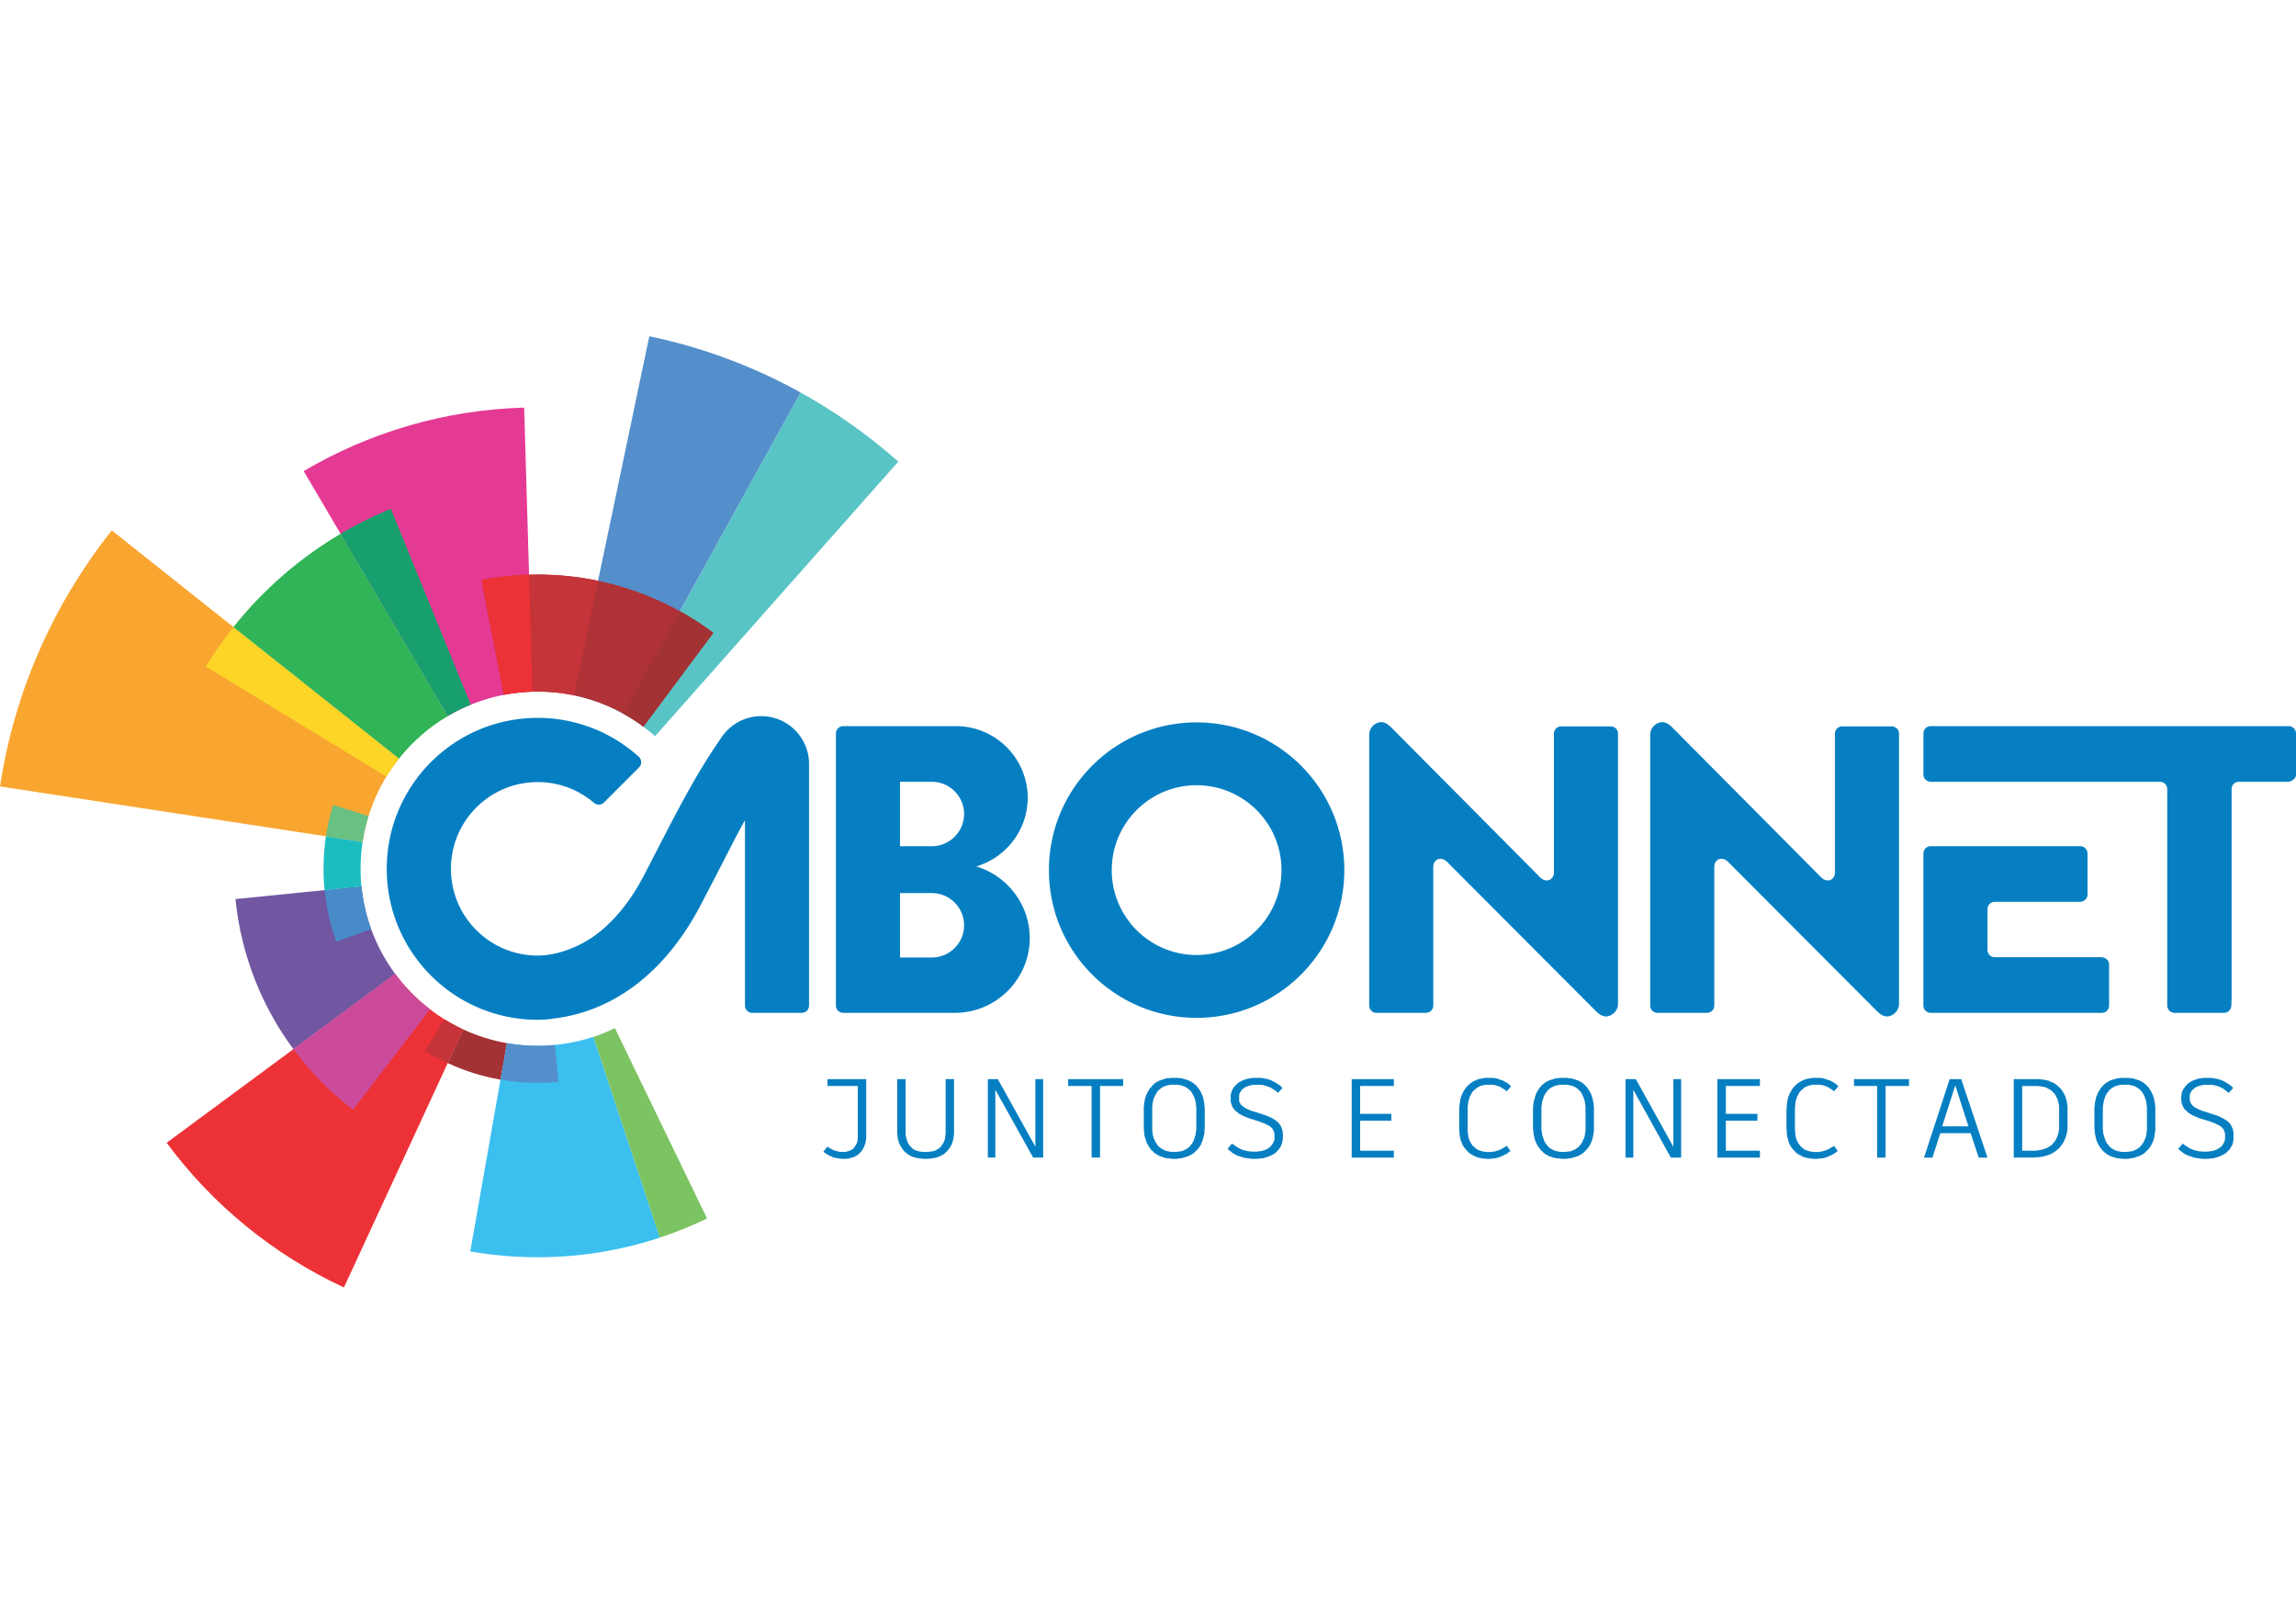 <svg clip-rule="evenodd" fill-rule="evenodd" height="210mm" image-rendering="optimizeQuality" shape-rendering="geometricPrecision" text-rendering="geometricPrecision" viewBox="2493.13 5389.04 24712.69 10236.18" width="297mm" xmlns="http://www.w3.org/2000/svg"><path d="m2493.13 10233.81c156.52-1031.49 582.31-1974.53 1203.32-2755.39l3091.24 2455.12c-202.2 254.25-340.82 561.3-391.8 897.16z" fill="#f9a631"/><path d="m5761.85 6839.96c699.35-412.44 1508.47-658.5 2373.15-683.34l89.42 3057.21c-331.97 9.54-642.58 104-911.06 262.34z" fill="#e43a94"/><path d="m9201.68 9450.29c123.09 68.15 237.85 149.5 342.36 242.18l2617.84-2954.44c-320.98-284.63-673.43-534.47-1051.5-743.78z" fill="#59c4c5"/><path d="m8671.38 9253.23c188.49 39.33 366.73 106.55 530.3 197.06l1908.7-3456.04c-502.33-278-1049.7-484.42-1628.62-605.21z" fill="#548fcb"/><path d="m8280.15 9212.96c426.89 0 820.97 140.37 1138.69 377.43l752.45-1010.03c-527.65-393.72-1182.16-626.84-1891.13-626.84-207.07 0-409.4 20.12-605.39 58.08l240.87 1236.33a1914.96 1914.96 0 0 1 364.51-34.97z" fill="#af3336"/><path d="m9201.72 9450.21a1908.512 1908.512 0 0 1 217.12 140.18l752.45-1010.03a3169.103 3169.103 0 0 0 -360.58-232.82z" fill="#a33234"/><path d="m8280.15 9212.96c134.11 0 264.96 13.86 391.25 40.21l258.55-1232.87c-209.72-43.76-427.07-66.78-649.79-66.78-30.96 0-61.82.45-92.56 1.34l36.82 1258.91c18.52-.54 37.1-.81 55.73-.81z" fill="#c53438"/><path d="m8187.6 7954.86a3181.446 3181.446 0 0 0 -512.83 56.74l25.6 131.47 215.27 1104.86a1913.873 1913.873 0 0 1 308.78-34.16z" fill="#ed3237"/><path d="m4708.38 8943.82c90.43-148.15 189.89-290.16 297.47-425.44l1781.84 1415.16c-49.04 61.66-94.38 126.39-135.59 193.92z" fill="#fcd526"/><path d="m5005.85 8518.38c318.87-400.94 709.86-741.85 1153.27-1003.42l1154.24 1961.21c-202.11 119.23-380.33 274.61-525.67 457.37z" fill="#30b457"/><path d="m6159.12 7514.96c172.79-101.91 353.54-191.73 541.12-268.34l859.76 2107.24a1897.953 1897.953 0 0 0 -246.64 122.31z" fill="#189f6e"/><path d="m9595.68 15088.85c-413.67 137.01-855.87 211.4-1315.52 211.4-247.32 0-489.57-21.63-725.11-62.81l394.59-2241.28c107.35 18.77 217.78 28.63 330.51 28.63 209.5 0 411.06-33.91 599.62-96.36z" fill="#3abfef"/><path d="m10103.51 14882.67c-163.59 79.4-333.18 148.32-507.83 206.18l-715.91-2160.42c79.62-26.37 156.92-57.78 231.49-93.97z" fill="#7cc362"/><path d="m7949.64 12996.16c-164.96-28.84-322.57-78.94-470.02-147.28l-167.52 362.04c178.29 82.64 368.9 143.23 568.36 178.11z" fill="#a33234"/><path d="m8465.85 13015.76c-61.13 5.91-123.05 9.03-185.71 9.03-112.73 0-223.15-9.86-330.5-28.63l-69.18 392.87c129.83 22.69 263.36 34.62 399.68 34.62 75.78 0 150.66-3.78 224.57-10.92z" fill="#548fcb"/><path d="m6194.94 15625.22c-759.64-352.16-1415.34-890.52-1908.24-1556.78l2460.35-1817.21c189.23 255.77 440.95 462.46 732.57 597.65z" fill="#ed3237"/><path d="m5651 13060.77c-340.77-460.59-563.4-1013.83-623.13-1615.04l1355.81-136.26c34.83 350.56 164.67 673.17 363.37 941.76z" fill="#7156a2"/><path d="m6292.63 13713.55c-243.11-186.52-459.3-406.33-641.63-652.78l1096.05-809.54c106.32 143.71 232.37 271.88 374.13 380.65z" fill="#cb4b9a"/><path d="m7479.62 12848.88a1902.77 1902.77 0 0 1 -202.85-109.44l-209.98 339.15a2301.854 2301.854 0 0 0 245.31 132.33z" fill="#c53438"/><path d="m6487.81 11768.32c-52.74-145.53-88.25-299.3-104.13-458.85l-396.87 39.89c19.17 192.95 62.12 378.9 125.91 554.88z" fill="#478cc9"/><path d="m6383.68 11309.47a1929.75 1929.75 0 0 1 -9.45-190.59c0-97.97 7.38-194.21 21.65-288.19l-394.34-60.31c-17.24 113.65-26.18 230.03-26.18 348.5 0 77.79 3.91 154.67 11.45 230.48l190.86-19.18z" fill="#1bbdc1"/><path d="m6395.89 10830.7c14.45-94.68 36.1-188.72 63.93-278.28l-380.95-118.55c-33.67 108.3-59.86 222.01-77.33 336.51z" fill="#69c083"/><path d="m11816.71 13985.57v40.37l-3.37 10.09v13.46l-3.38 10.09-3.35 13.46-3.37 10.1-3.37 10.09-3.35 10.09-3.38 10.1-6.71 10.09-3.38 10.1-6.72 6.72-3.38 10.09-6.72 6.73-6.72 10.1-6.74 3.36-6.73 10.09-6.72 6.73-10.1 6.74-6.72 6.72-10.1 6.73-10.09 3.36-6.73 6.73-10.09 3.37-10.09 3.37-13.48 3.36-10.09 3.36-10.08 3.37-10.1 3.36h-13.46l-13.45 3.36h-53.84l-13.45-3.36h-23.56l-10.08-3.36-10.09-3.37h-13.48l-10.09-3.36-10.09-3.36-10.1-3.37v-3.37l-13.44-3.36-10.1-3.37-10.1-6.72-10.09-6.73-10.1-3.36-10.09-6.74-10.08-6.73-6.74-6.72-10.1-6.73-3.35-3.36 43.73-53.84 10.1 6.73 10.09 6.73 10.1 6.73 10.09 3.37 10.08 6.72 10.1 3.37 10.09 6.72h6.74l10.08 3.37 10.1 3.36 10.09 3.37 10.09 3.37h10.1l13.45 3.36h53.85l10.09-3.36 10.1-3.37 13.45-3.37 10.1-3.36 10.09-3.37 6.72-6.72 10.1-3.37 10.1-6.72 6.71-10.1 3.38-3.37 6.72-6.72 3.37-6.73 6.73-10.1 3.37-6.73 6.72-10.09 3.36-10.1 3.36-10.09 3.38-13.45v-10.1l3.37-13.45v-565.24h-326.37v-74.02h417.21zm945.4-30.28v23.54l-3.35 13.47v10.09l-3.37 13.46v10.09l-3.36 10.09-3.37 13.46-3.37 10.09-3.37 10.09-3.35 10.1-3.37 10.09-6.73 10.1-3.35 10.09-6.75 6.73-6.72 10.09-6.72 10.1-6.74 6.73-6.73 10.09-6.72 6.73-6.73 6.73-6.74 6.73-6.72 6.72-10.1 6.73-6.72 6.74-10.1 3.36-6.72 6.73-10.1 3.36-10.09 3.36-10.1 6.73-10.1 3.37-10.09 3.37-10.1 3.36-13.44 3.36h-10.09l-10.1 3.37-13.45 3.36h-23.56l-13.45 3.36h-57.2l-13.47-3.36h-23.54l-13.47-3.36-13.45-3.37h-10.09l-10.09-3.36-10.1-3.36-13.45-3.37-10.1-3.37-10.09-3.36-6.74-6.73-10.08-3.36-10.1-6.73-6.74-3.36-10.09-6.74-6.73-6.73-6.72-6.72-10.1-6.73-6.72-6.73-6.74-6.73-6.73-10.09-6.72-10.09-6.72-6.74-6.74-10.09-3.36-10.09-6.74-6.73-3.35-10.1-6.73-10.09-3.37-10.1-3.37-10.09-3.35-13.45-3.38-10.1-3.37-10.09v-13.46l-3.35-10.09v-23.56l-3.37-13.45v-582.06h90.84v598.88l3.37 10.1v13.45l3.35 10.1 3.37 10.09 3.38 13.45 3.35 10.1 3.37 10.09 3.37 10.09 6.73 6.74 6.71 10.09 3.38 10.09 6.72 6.73 6.73 6.73 6.74 6.73 6.73 6.73 6.72 6.73 10.09 6.73 6.73 3.36 10.1 6.73 10.09 3.36 10.09 3.37 10.1 3.36 13.45 3.37 10.09 3.37h13.47l10.09 3.36h63.93l13.45-3.36h10.09l13.47-3.37h10.09l13.45-3.37 10.1-3.36 10.09-3.37 10.1-6.72 6.72-3.37 10.09-6.72 6.73-3.37 10.1-6.73 6.74-6.73 6.72-6.73 6.72-10.09 3.38-6.73 6.72-10.09 6.73-6.73 3.37-10.1 6.72-10.09 3.37-10.09 3.36-10.1 3.37-13.45v-10.1l3.37-10.09v-13.46l3.35-13.46v-592.15h90.84zm958.89-571.97v844.49h-107.66l-407.11-730.09v730.09h-80.75v-844.49h107.66l403.74 726.73v-726.73zm861.31 74.02h-248.98v770.47h-90.84v-770.47h-252.33v-74.02h592.15zm548.4-87.47h40.38l13.45 3.36h23.56l10.1 3.37 13.44 3.36 10.1 3.36 10.1 3.37 13.44 3.36 10.1 3.36 10.09 3.37 6.73 3.37 10.1 6.73 10.09 3.36 10.09 6.73 6.73 3.36 10.1 6.73 6.73 6.73 6.73 6.73 10.1 6.73 6.72 6.72 6.72 10.1 6.74 6.73 6.73 10.09 6.72 6.73 6.73 10.1 6.74 10.09 3.35 6.73 6.74 10.09 3.36 10.09 3.37 10.1 6.72 10.09 3.37 10.09 3.36 10.1 3.37 10.09 3.37 13.46v10.1l3.36 10.09 3.37 13.45v10.1l3.36 13.45v23.56l3.36 13.46v218.69l-3.36 13.45v37.02l-3.36 10.09v10.09l-3.37 13.46-3.36 10.09-3.37 10.1-3.37 10.09v13.45l-6.73 10.1-3.35 10.09-3.37 10.09-3.37 6.74-3.36 10.09-6.74 10.09-6.72 10.1-3.37 6.73-6.73 10.09-6.72 10.1-10.1 6.72-6.72 10.09-6.74 6.73-10.1 6.74-6.72 10.09-10.09 6.72-10.1 6.73-10.08 6.74-3.37 3.36-10.1 3.36-10.1 6.73-10.09 3.36-6.72 3.37-10.1 3.36-10.09 3.37-13.45 3.37-10.1 3.36-10.09 3.36-10.09 3.37h-13.47l-10.08 3.36h-13.46l-13.47 3.36h-57.18l-13.48-3.36h-23.53l-13.47-3.36h-10.09l-13.46-3.37-10.09-3.36-10.09-3.36-10.1-3.37-10.1-3.37-10.09-3.36-10.1-3.37-10.09-6.72-6.72-3.37-6.73-3.36-10.1-6.73-10.09-6.73-10.1-6.73-6.72-6.73-10.1-10.09-6.71-6.73-10.1-6.73-6.73-10.09-6.74-10.1-6.72-6.73-6.73-10.09-3.37-10.09-6.72-10.1-6.73-10.09v-3.36l-6.72-10.1-3.37-10.09-3.38-13.46-3.35-10.09-3.37-10.09-3.37-10.1-3.35-10.09-3.37-13.46v-10.1l-3.37-10.09v-23.55l-3.36-13.45v-255.71l3.36-13.45v-23.55l3.37-10.1 3.37-13.46v-10.09l3.35-10.1 3.37-13.45 3.37-10.1 3.35-10.09 3.38-10.09 6.72-10.1 3.37-10.09 3.36-10.09 6.72-6.73 6.74-10.1 3.37-10.09 6.73-6.73 6.72-10.09 6.72-6.73 6.73-6.73 6.75-10.1 6.71-6.72 6.73-6.73 6.74-6.73 10.1-6.73 6.72-6.73 10.09-3.36 6.73-6.73 10.1-3.36 10.09-6.73 10.1-3.37 10.09-3.37 10.08-3.36 10.1-3.36 10.09-3.37 13.46-3.36 10.1-3.36 13.45-3.37h23.56l10.08-3.36h26.93zm0 74.01h-37.02l-13.44 3.37h-10.09l-13.47 3.36-10.09 3.36-10.1 3.37-10.08 3.37-10.09 3.36-10.1 6.73-6.74 3.36-10.08 6.73-6.74 6.73-10.1 6.73-6.72 6.73-6.72 6.73-6.73 6.73-6.74 10.09-3.36 6.73-6.73 10.09-3.36 10.1-6.72 6.73-3.37 10.09-3.38 10.1-6.72 10.09-3.37 10.09-3.35 10.1v13.45l-3.38 10.09-3.36 13.46v10.09l-3.35 13.47v272.52l3.35 10.09v13.46l3.36 10.09v13.46l3.38 10.09 3.35 10.09 3.37 10.1 3.37 10.09 6.73 10.09 3.37 10.1 3.35 10.09 6.73 10.09 6.73 6.74 3.36 10.09 6.74 6.73 6.73 10.09 6.72 6.73 10.1 6.73 6.72 6.73 10.09 6.73 6.73 3.37 10.1 6.72 10.09 3.37 10.09 6.72 10.1 3.37 10.1 3.36 10.09 3.37h10.1l13.44 3.37 13.47 3.36h60.56l13.46-3.36h10.09l13.45-3.37h10.1l10.1-3.37 13.46-3.36 10.08-6.73 6.74-3.36 10.09-3.37 10.08-6.72 10.1-6.74 6.74-3.36 6.73-6.73 10.09-10.09 6.72-6.73 3.38-6.73 6.72-6.73 6.72-10.09 6.73-6.74 3.37-10.09 6.73-10.09 3.36-10.1 3.37-10.09 3.36-10.09 3.37-10.1 3.35-10.09 3.37-10.09 3.38-13.46v-10.09l3.35-13.46v-13.46l3.37-10.09v-242.25l-3.37-10.09v-26.91l-3.35-10.09-3.38-13.47v-10.09l-3.37-10.09-3.35-10.1-3.37-10.09-3.36-10.09-6.73-10.1-3.36-10.09-6.74-10.09-3.36-10.1-6.72-6.72-6.74-10.09v-3.37l-6.73-6.73-10.1-6.73-6.71-6.73-6.73-6.73-10.1-6.73-6.74-6.73-10.08-3.36-10.09-6.73-10.1-3.36-10.09-3.37-10.09-3.37-10.1-3.36-10.1-3.36h-13.45l-13.46-3.37h-23.55zm868.03 797.38h-37.01l-13.45-3.36h-10.1l-13.44-3.36h-13.47l-10.1-3.37h-10.09l-13.45-3.36-10.09-3.36-10.1-3.37-10.09-3.37-13.45-3.36-10.1-3.37-10.09-3.36-10.09-3.36-6.75-6.73-10.08-3.36-10.09-6.74-10.1-3.36-6.74-6.73-10.08-6.73-6.74-6.72-10.09-6.74-6.73-6.73-10.09-6.72-6.73-6.73-3.37-3.36 47.11-57.2 13.46 10.09 10.1 6.73 10.09 6.73 10.08 6.73 6.75 6.73 10.09 3.36 6.72 6.73h3.37l10.1 6.73 10.08 3.37 10.09 3.36 10.1 6.73 10.09 3.36 13.46 3.36 10.1 3.37h10.08l10.1 3.36 10.09 3.37h23.56l10.08 3.37h63.94l13.45-3.37h10.1l13.46-3.37h10.08l10.09-3.36 10.1-3.37 10.09-3.36 10.1-3.36 3.37-3.37 13.45-3.36 10.09-6.73 10.1-6.73 10.1-6.73 6.72-6.73 6.72-10.09 6.74-6.73 6.73-10.09 6.72-10.1 6.73-10.09 3.37-10.09 3.37-10.1 3.36-10.09v-63.93l-3.36-10.09-3.37-10.1-3.37-10.09-6.73-10.09-3.35-10.1-6.74-6.72-6.73-6.73-6.72-6.73-6.74-6.73-10.08-3.37-6.74-6.72-10.09-3.37-10.08-6.72-10.1-3.37-10.09-6.73-13.47-3.37-13.45-6.72-13.46-3.37-13.46-6.72-117.76-37.02-13.45-6.73-13.47-3.36-13.44-6.73-10.1-3.36-13.47-6.74-10.08-3.36-10.1-6.73-10.09-6.72-10.09-3.37-6.73-6.73-10.09-6.73-6.74-6.73-6.73-6.72-10.1-6.73-3.35-6.74h-3.37l-6.72-6.72-6.74-10.09-6.73-10.1-6.72-10.09-3.37-10.09-3.36-10.1-3.37-10.09-3.37-10.09-3.35-10.1v-77.38l3.35-13.46 3.37-10.09 3.37-10.09 3.36-10.1 3.37-10.09 6.72-10.1 6.73-10.09v-3.37l6.74-6.72 6.72-10.1 6.72-6.73 10.1-6.73 6.73-10.09 10.09-6.73 6.74-6.73 10.1-6.73 13.45-6.72 10.09-3.37 10.1-6.73 6.72-3.37 10.1-3.36 10.1-3.36 10.09-3.37 13.45-3.36 10.09-3.36h10.09l10.1-3.37h13.45l10.09-3.36h97.59l10.09 3.36h13.45l10.09 3.37 10.1 3.36h13.47l10.08 3.36 10.09 3.37 10.1 3.36 10.09 3.36 10.09 3.37 10.1 6.73 10.1 3.37 10.09 6.72 10.1 3.37 10.09 6.72 10.08 6.74 6.74 3.36 10.09 6.73 10.08 6.73 6.75 6.72 10.09 6.74 6.73 10.09 10.09 6.73-50.47 53.83-6.73-6.73-10.1-10.09-10.09-6.73-10.09-6.73-10.1-6.73-10.08-6.73-10.1-6.73-6.74-3.36-10.09-6.73-10.08-3.36-10.1-3.37-10.09-3.36-10.09-3.37-10.1-3.37-10.1-3.36-10.09-3.36h-13.45l-10.09-3.37h-87.49l-10.1 3.37h-13.44l-10.1 3.36-10.1 3.36-10.09 3.37-10.09 3.37h-3.36l-13.47 6.73-10.09 6.72-10.1 6.73-10.09 6.73-6.72 6.73-6.73 6.73-6.73 10.09-6.73 10.1-6.73 10.09-3.35 10.09-3.37 13.46v63.93l3.37 10.09 6.72 10.1 3.36 10.09 6.73 10.09 10.1 6.73 6.73 6.73 6.72 6.73 6.72 3.36 6.74 6.73 10.1 3.37 6.73 6.73 10.09 3.36 13.45 6.73 10.09 3.36 13.47 6.73 10.08 3.37 13.46 6.73h10.1l111.04 37 13.44 3.37 10.09 3.36 13.47 6.73 10.09 3.37 13.46 6.73 10.09 3.36 10.09 6.73 10.1 3.36 10.1 6.74 10.09 6.72 6.72 3.37 10.1 6.72 6.72 6.73 10.1 6.74 6.73 6.72 6.73 6.73 6.73 10.09 6.72 6.74 6.73 10.09 6.74 10.09 3.35 10.1 3.38 10.09 3.36 10.09 3.35 10.1 3.38 10.09v13.46l3.37 13.45v57.2l-3.37 13.45v10.1l-3.38 10.09-3.35 13.46-3.36 10.1-3.38 10.09-3.35 10.09-6.74 10.1-6.73 10.09-3.37 6.73-6.72 6.73-6.72 10.09-6.73 6.73-6.74 6.73-10.08 10.09-6.74 6.73-10.09 6.73-10.1 6.73-10.08 6.73-10.1 3.36-10.09 6.73-10.09 3.36-10.1 3.37-6.73 3.36-10.09 3.37-13.47 3.37-10.09 3.36-10.08 3.36-10.1 3.37h-13.46l-10.09 3.36h-23.55l-13.47 3.36h-23.54zm1133.84-783.92v299.44h336.44v74.02h-336.44v322.99h363.35v74.02h-454.19v-844.49h454.19v74.02zm1379.43 783.92h-26.92l-10.09-3.36h-26.91l-10.1-3.36-13.45-3.37h-10.1l-10.1-3.36-10.09-3.36-10.09-3.37-10.1-3.37-10.08-6.73-10.09-3.36-10.1-6.73-10.09-3.36-6.72-6.73-10.1-6.73-6.74-3.37-10.08-6.72-6.74-10.09-6.73-6.74-3.37-3.36-6.72-6.73-6.72-6.73-6.73-10.09-6.74-6.73-6.73-10.09-6.72-10.1-3.37-6.73-6.72-10.09-3.38-10.09-3.35-10.1-3.37-10.09-6.72-10.09-3.38-13.46v-10.09l-3.35-10.1-3.37-13.46v-10.09l-3.38-13.46v-23.55l-3.35-13.46v-248.97l3.35-10.09v-23.56l3.38-13.45v-10.1l3.37-13.45v-10.09l3.35-10.1 3.38-13.46 3.35-10.09 3.37-10.1 3.37-10.09 3.35-10.09 6.73-10.1 3.37-6.72 3.37-10.09 6.72-10.1 6.73-10.09 6.74-10.1 6.73-10.09 6.72-6.73 6.72-10.09 10.1-6.74 6.74-10.09 10.08-6.72 6.74-6.73 10.1-6.74 10.09-6.72 10.08-6.73 10.1-6.73 10.09-3.36 10.09-3.37 10.1-6.73 10.1-3.36 10.09-3.37 10.1-3.36h13.44l10.1-3.36 10.09-3.37h13.45l10.1-3.36h94.21l10.09 3.36h13.47l10.09 3.37 10.08 3.36 10.1 3.36 10.09 3.37 10.09 3.36 10.1 3.36 10.1 3.37 10.09 3.37 10.1 6.73 10.09 6.72 10.1 3.37 10.08 6.72 10.09 6.74 6.74 6.73 10.1 6.72 10.08 10.09 6.73 6.74-47.09 53.83-10.1-10.1-10.1-6.72-10.09-6.73-10.1-6.73-10.09-3.37-6.73-6.73-10.1-6.72-10.09-3.37-6.72-3.36-10.1-3.37-10.1-3.37-10.09-3.36-13.45-3.36h-10.09l-10.09-3.37h-80.75l-10.09 3.37h-10.1l-13.46 3.36-10.1 3.36-10.08 3.37-10.09 3.37-10.1 6.73-10.09 3.36-6.73 6.73-10.1 6.73-6.74 6.73-10.08 6.73-6.73 6.72-6.73 6.73-6.73 6.74-6.72 10.09-3.37 6.72-6.72 10.1-3.37 10.09-6.73 6.73-3.37 10.09-3.37 10.1-3.35 10.09-3.38 13.46-3.35 10.09-3.37 10.09v13.47l-3.37 10.09v13.46l-3.36 13.45v275.89l3.36 10.1v13.45l3.37 13.46v10.09l3.37 10.09 3.35 13.47 3.38 10.09 3.35 10.09 3.37 10.1 6.72 10.09 3.38 6.72 6.72 10.1 6.74 6.73 3.35 10.09 6.73 6.73 10.1 6.73 6.73 6.73 6.73 6.73 10.09 6.73 6.73 6.73 10.1 6.73 10.09 3.36 10.1 3.36 10.09 3.37 10.08 3.36 10.1 3.37 13.46 3.37h10.1l13.44 3.36h63.93l13.47-3.36h10.09l13.45-3.37 10.09-3.37 10.09-3.36 10.1-3.37h6.73l10.09-6.72 10.09-3.37 10.1-3.36 10.1-6.73 10.09-6.73 10.1-6.73 10.09-3.36 10.1-6.73 6.73-6.73 40.36 57.19-10.08 6.74-10.1 6.72-6.74 6.73-10.09 6.73-10.08 6.73-10.1 3.37-10.09 6.72-10.1 3.37-13.46 6.72-10.08 3.37-3.37 3.36-10.1 3.37-10.09 3.37-10.1 3.36-13.45 3.36-10.09 3.37h-10.1l-13.46 3.36h-23.55l-10.09 3.36h-13.47zm810.84-871.39h37.01l13.45 3.36h23.57l13.46 3.37 10.08 3.36 13.46 3.36 10.1 3.37 10.09 3.36 10.08 3.36 10.1 3.37 10.09 3.37 10.1 6.73 6.74 3.36 10.08 6.73 10.09 3.36 6.75 6.73 10.09 6.73 6.72 6.73 6.72 6.73 6.74 6.72 6.73 10.1h3.36l6.72 6.73 6.74 10.09 3.36 6.73 6.74 10.1 6.73 10.09 3.36 6.73 6.73 10.09 3.35 10.09 6.75 10.1 3.35 10.09 3.37 10.09 3.37 10.1 3.35 10.09 3.37 13.46 3.37 10.1v10.09l3.36 13.45 3.37 10.1v23.55l3.37 13.46v259.06l-3.37 10.09v23.56l-3.37 10.09-3.36 13.46v10.09l-3.37 10.1-3.37 10.09-3.35 13.45-3.37 10.1-3.37 10.09-6.73 10.09v6.74l-6.72 10.09-6.73 10.09-3.36 10.1-6.73 6.73-6.74 10.09-6.73 10.1-6.72 6.72-10.1 10.09-6.72 6.73-6.74 6.74-10.08 10.09-10.09 6.72-6.75 6.73-10.09 6.74-6.73 3.36-10.09 3.36-6.73 6.73-10.09 3.36-10.1 3.37-10.09 3.36-10.08 3.37-10.1 3.37-10.09 3.36-13.47 3.36-10.1 3.37h-10.09l-13.44 3.36h-13.47l-10.09 3.36h-60.56l-13.47-3.36h-23.54l-10.1-3.36h-13.44l-10.1-3.37-10.09-3.36-13.47-3.36-10.1-3.37-10.09-3.37-10.08-3.36-10.1-3.37-6.73-6.72-10.1-3.37-6.73-3.36-10.09-6.73-10.09-6.73-6.74-6.73-10.09-6.73-6.72-10.09-10.1-6.73-6.72-6.73-6.74-10.09-6.72-10.1-6.73-6.73-6.73-10.09-6.72-10.09-6.74-10.1-3.35-10.09-3.37-3.36-3.37-10.1-6.73-10.09-3.37-13.46-3.35-10.09-3.38-10.09-3.35-10.1v-10.09l-3.36-13.46-3.38-10.1v-10.09l-3.36-13.45v-23.55l-3.36-10.1v-232.15l3.36-13.46v-23.55l3.36-13.45v-10.1l3.38-13.46 3.36-10.09 3.35-10.1 3.38-13.45 3.35-10.1 3.37-10.09 3.37-10.09 3.36-10.1 3.37-10.09 6.72-10.09 3.37-6.73 6.72-10.1 6.73-10.09 3.37-6.73 6.73-10.09 6.72-6.73 6.74-6.73 6.72-10.1 6.73-6.72 6.74-6.73 10.08-6.73 6.74-6.73 10.1-6.73 6.72-3.36 10.09-6.73 10.1-3.36 6.73-6.73 10.09-3.37 10.1-3.37 10.09-3.36 13.45-3.36 10.09-3.37 10.1-3.36 10.1-3.36 13.46-3.37h23.55l13.44-3.36h26.92zm0 74.01h-40.38l-10.09 3.37h-13.45l-10.1 3.36-10.09 3.36-13.45 3.37-10.09 3.37-6.73 3.36-10.1 6.73-10.09 3.36-10.09 6.73-6.73 6.73-6.74 6.73-10.09 6.73-6.73 6.73-3.37 6.73-6.73 10.09-6.72 6.73-6.72 10.09-3.38 10.1-6.72 6.73-3.38 10.09-3.36 10.1-3.35 10.09-3.38 10.09-3.35 10.1-3.37 13.45-3.37 10.09v13.46l-3.35 10.09v13.47l-3.38 13.45v245.61l3.38 13.46v10.09l3.35 13.46v10.09l3.37 13.46 3.37 10.09 3.35 10.09 3.38 10.1 3.35 10.09 3.36 10.09 3.38 10.1 6.72 10.09 3.38 10.09 6.72 6.74 6.72 10.09 6.73 6.73 6.74 10.09 6.73 6.73 6.72 6.73 6.74 6.73 10.08 6.73 10.09 3.37 6.74 6.72 10.1 3.37 10.08 6.72 10.09 3.37 10.1 3.36 10.09 3.37h13.47l10.08 3.37 13.46 3.36h60.56l13.46-3.36h13.45l10.1-3.37h13.47l10.09-3.37 10.1-3.36 10.09-6.73 10.09-3.36 10.1-3.37 6.72-6.72 10.08-6.74 6.75-3.36 10.09-6.73 6.72-10.09 6.73-6.73 6.74-6.73 6.73-6.73 3.35-10.09 6.74-6.74 6.72-10.09 3.38-10.09 3.35-10.1 6.74-10.09 3.35-10.09 3.37-10.1 3.36-10.09 3.36-10.09v-13.46l3.38-10.09v-13.46l3.36-13.46v-262.43l-3.36-13.45v-13.46l-3.38-10.09v-13.47l-3.36-10.09-3.36-10.09-3.37-10.1-3.35-10.09-3.37-10.09-3.37-10.1-6.73-10.09-3.37-10.09-6.73-10.1-3.36-6.72-6.73-10.09-3.35-3.37-6.74-6.73-6.73-6.73-6.72-6.73-10.09-6.73-6.75-6.73-10.08-6.73-6.72-3.36-10.1-6.73-10.09-3.36-10.09-3.37-10.1-3.37-13.47-3.36-10.09-3.36h-13.45l-10.1-3.37zm1265.05-60.56v844.49h-111.03l-403.74-730.09v730.09h-84.12v-844.49h111.03l403.74 726.73v-726.73zm481.12 74.02v299.44h339.82v74.02h-339.82v322.99h366.74v74.02h-457.59v-844.49h457.59v74.02zm965.6 783.92h-26.92l-10.09-3.36h-26.91l-10.1-3.36-10.08-3.37h-13.46l-10.1-3.36-10.1-3.36-10.09-3.37-10.1-3.37-10.09-6.73-10.08-3.36-10.1-6.73-10.09-3.36-6.72-6.73-10.1-6.73-6.74-3.37-10.09-6.72-6.73-10.09-6.72-6.74-3.38-3.36-6.72-6.73-6.72-6.73-6.74-10.09-6.73-6.73-6.72-10.09-6.73-10.1-3.37-6.73-6.72-10.09-3.38-10.09-3.35-10.1-3.37-10.09-3.37-10.09-3.35-13.46-3.37-10.09-3.37-10.1-3.35-13.46v-10.09l-3.38-13.46v-37.01l-3.37-10.09v-225.42l3.37-13.46v-33.65l3.38-13.45v-10.1l3.35-13.45v-10.09l3.37-10.1 3.37-13.46 3.35-10.09 3.37-10.1 3.37-10.09 3.35-10.09 6.75-10.1 3.35-6.72 6.73-10.09 3.37-10.1 6.72-10.09 6.73-10.1 6.74-10.09 6.72-6.73 6.72-10.09 10.1-6.74 6.73-10.09 10.09-6.72 6.74-6.73 10.1-6.74 10.08-6.72 10.09-6.73h3.37l6.73-6.73 10.09-3.36 10.1-3.37 10.1-6.73 10.09-3.36 10.09-3.37 10.1-3.36h13.44l10.1-3.36 10.1-3.37h13.46l10.08-3.36h94.21l10.1 3.36h13.46l10.08 3.37 10.1 3.36 10.09 3.36 10.09 3.37 10.1 3.36 10.1 3.36 10.09 3.37 10.1 3.37 10.09 6.73 10.08 6.72 10.1 3.37 10.09 6.72 10.09 6.74 6.73 6.73 10.1 6.72 10.09 10.09 6.74 6.74-47.1 53.83-10.1-10.1-10.09-6.72-10.1-6.73-10.1-6.73-6.72-3.37-10.09-6.73-10.1-6.72-10.1-3.37-6.72-3.36-10.09-3.37-10.1-3.37-10.1-3.36-10.09-3.36h-13.45l-10.09-3.37h-77.4l-13.44 3.37h-10.1l-13.46 3.36-10.1 3.36-10.08 3.37-10.09 3.37-10.1 6.73-10.09 3.36-6.73 6.73-10.09 6.73-6.75 6.73-10.09 6.73-6.72 6.72-6.73 6.73-6.73 6.74-6.73 10.09-3.36 6.72-6.72 10.1-3.37 10.09-6.73 6.73-3.37 10.09-3.37 10.1-3.35 10.09-3.38 13.46-3.36 10.09-3.35 10.09v13.47l-3.38 10.09v26.91l-3.37 13.46v248.97l3.37 13.46v23.55l3.38 13.46v10.09l3.35 10.09 3.36 13.47 3.38 10.09 3.35 10.09 6.74 10.1 3.36 10.09 3.37 6.72 6.72 10.1 6.73 6.73 6.73 10.09 3.36 6.73h3.37l6.73 6.73 6.72 6.73 6.74 6.73 10.1 6.73 6.73 6.73 10.09 6.73 10.09 3.36 10.1 3.36 10.09 3.37 10.08 3.36 10.1 3.37 13.46 3.37h10.1l13.44 3.36h67.3l10.1-3.36h10.09l13.45-3.37 10.09-3.37 10.1-3.36 10.1-3.37h6.72l10.09-6.72 10.1-3.37 10.1-3.36 10.09-6.73 10.1-6.73 10.09-6.73 10.08-3.36 10.1-6.73 6.74-6.73 40.36 57.19-10.09 6.74-10.1 6.72-6.73 6.73-10.09 6.73-10.09 6.73-10.1 3.37-10.08 6.72-10.09 3.37-13.47 6.72-10.09 3.37-3.36 3.36-10.1 3.37-10.09 3.37-10.09 3.36-13.47 3.36-10.08 3.37h-10.1l-13.46 3.36h-23.55l-10.09 3.36h-13.47zm1005.99-783.92h-252.34v770.47h-90.84v-770.47h-248.98v-74.02h592.16zm662.79 508.04h-326.34l-84.12 262.43h-90.84l275.89-844.49h124.48l282.61 844.49h-94.19zm-306.15-74.02h282.61l-141.32-440.75zm1009.34-508.04h40.36l13.47 3.37h10.09l13.46 3.36h10.09l13.46 3.36 10.1 3.37h10.08l13.46 3.37 10.1 3.36 10.09 6.73 10.1 3.36 10.09 3.37 10.08 3.36 6.74 6.73 10.1 3.37 10.09 6.73 6.73 6.72 10.1 6.73 6.72 6.73 6.72 6.73 6.74 6.73 6.73 3.36 6.72 6.73 6.73 10.1 6.73 6.73 6.74 10.09 3.36 6.73 6.73 10.09 6.72 10.09 3.37 6.73 3.35 10.1 6.75 10.09 3.35 10.09 3.38 10.1 3.35 10.09 3.36 13.46 3.38 10.09 3.35 10.09v13.47l3.37 10.09v13.46l3.37 10.09v245.6l-3.37 13.47v10.09l-3.37 13.46v10.09l-3.35 10.09-3.38 13.46-3.36 10.09-3.35 10.09-3.38 10.1-3.35 10.09-6.75 10.09-3.35 10.1-3.37 10.09-6.72 10.09-6.73 6.74-3.36 10.09-6.74 6.73-6.73 10.09-6.73 6.73-6.72 10.09-6.73 6.73-3.37 3.37-10.09 6.73-6.72 6.73-6.73 6.72-10.1 6.73-6.74 6.74-10.09 3.36-6.73 6.73-10.09 6.72-10.09 3.37-6.74 6.73-10.09 3.37-10.09 3.36-10.1 3.36-10.09 3.37-13.45 3.36-10.1 3.36-10.09 3.37-13.45 3.36h-10.1l-13.46 3.37h-10.1l-13.44 3.37h-23.57l-13.44 3.36h-228.79v-844.49zm248.97 336.45v-53.83l-3.37-10.1-3.37-13.45v-10.1l-3.35-10.09-3.37-10.09-3.37-13.46-3.35-10.09-6.73-6.73-3.37-10.1-6.73-10.09-3.36-10.09-6.73-6.73-6.74-10.1-6.73-6.72-3.37-3.37-6.72-6.72-6.73-6.74-10.1-6.73-6.72-6.72-10.09-3.37-6.72-6.73-10.1-3.36-10.09-6.73-10.1-3.37-10.1-3.36-10.09-3.36-13.45-3.37h-10.1l-13.46-3.36h-10.1l-13.44-3.37h-174.96v696.45h144.67l13.46-3.37h13.45l10.1-3.36h13.46l10.1-3.36 13.45-3.37 10.1-3.36 10.09-3.36 10.09-3.37 10.1-3.37 10.08-3.36 10.09-6.73 6.75-3.36 10.09-6.73 6.72-6.73 10.1-3.37 6.72-6.73 6.73-6.72v-3.37l6.72-6.73 6.74-6.73 6.73-10.09 6.72-6.73 6.74-10.1 3.35-6.72 3.38-10.09 6.72-10.1 3.38-10.09 3.35-10.09 3.37-10.1 3.37-10.09 3.35-13.46 3.37-10.1v-13.45l3.37-10.1zm709.9-349.9h37.01l13.46 3.36h23.55l13.47 3.37 10.09 3.36 10.08 3.36 13.47 3.37 10.09 3.36 10.09 3.36 10.1 3.37 10.09 3.37 10.08 6.73 6.75 3.36 10.09 6.73 10.08 3.36 6.74 6.73 6.72 6.73 10.1 6.73 6.72 6.73 6.73 6.72 6.74 10.1h3.35l6.74 6.73 6.73 10.09 3.37 6.73 6.73 10.1 6.72 10.09 3.37 6.73 6.72 10.09 3.37 10.09 6.73 10.1 3.37 10.09 3.35 10.09 3.37 10.1 3.36 10.09 3.37 13.46 3.36 10.1v10.09l3.36 13.45 3.38 10.1v23.55l3.36 13.46v259.06l-3.36 10.09v13.47l-3.38 10.09v10.09l-3.36 13.46v10.09l-3.36 10.1-3.37 10.09-3.36 13.45-3.37 10.1-3.35 10.09-6.74 10.09v6.74l-6.73 10.09-6.72 10.09-3.37 10.1-6.72 6.73-6.73 10.09-6.75 10.1-6.72 6.72-10.09 10.09-6.72 6.73-6.75 6.74-10.08 10.09-10.09 6.72-6.74 6.73-10.08 6.74-6.74 3.36-10.1 3.36-6.73 6.73-10.09 3.36-10.09 3.37-10.1 3.36-10.08 3.37-10.09 3.37-10.1 3.36-13.46 3.36-10.1 3.37h-13.44l-10.1 3.36h-13.47l-10.09 3.36h-60.56l-13.45-3.36h-23.56l-10.09-3.36h-13.45l-10.1-3.37-10.09-3.36-13.47-3.36-10.09-3.37-10.08-3.37-10.1-3.36-10.09-3.37-6.74-6.72-10.08-3.37-6.74-3.36-10.09-6.73-10.08-6.73-6.75-6.73-10.09-6.73-10.08-10.09-6.74-6.73-6.72-6.73-6.73-10.09-10.09-10.1-3.38-6.73-6.72-10.09-6.73-10.09-6.73-10.1-3.36-10.09-3.37-3.36-3.37-10.1-6.73-10.09-3.35-13.46-3.37-10.09-3.37-10.09-3.35-10.1v-10.09l-3.37-13.46-3.37-10.1v-10.09l-3.36-13.45v-23.55l-3.37-10.1v-232.15l3.37-13.46v-23.55l3.36-13.45v-10.1l3.37-13.46 3.37-10.09 3.35-10.1v-13.45l3.37-10.1 6.72-10.09 3.37-10.09 3.36-10.1 3.37-10.09 6.73-10.09 3.37-6.73 6.72-10.1 6.74-10.09 3.35-6.73 6.73-10.09 6.74-6.73 6.73-6.73 6.72-10.1 6.74-6.72 6.73-6.73 10.09-6.73 6.73-6.73 10.09-6.73 6.72-3.36 10.1-6.73 10.1-3.36 6.72-6.73 10.09-3.37 10.1-3.37 10.1-3.36 10.09-3.36 13.45-3.37 10.09-3.36 10.1-3.36 13.46-3.37h23.55l13.46-3.36h26.92zm0 74.01h-40.37l-10.09 3.37h-13.47l-10.09 3.36-10.09 3.36-13.46 3.37-10.09 3.37-10.09 3.36-6.73 6.73-10.09 3.36-10.1 6.73-6.73 6.73-6.74 6.73-10.09 6.73-6.72 6.73-3.36 6.73-6.74 10.09-6.73 6.73-6.72 10.09-3.37 10.1-6.72 6.73-3.38 10.09-3.35 10.1-3.37 10.09-3.37 10.09-3.35 10.1-3.38 13.45-3.35 10.09v13.46l-3.36 10.09v13.47l-3.38 13.45v245.61l3.38 13.46v23.55l3.36 10.09 3.35 13.46 3.38 10.09 3.35 10.09 3.37 10.1 3.37 10.09 3.35 10.09 3.38 10.1 6.72 10.09 3.37 10.09 6.72 6.74 6.73 10.09 6.74 6.73 6.73 10.09 6.72 6.73 6.72 6.73 6.74 6.73 10.1 6.73 6.73 3.37 10.09 6.72 10.1 3.37 10.09 6.72 10.08 3.37 10.1 3.36 10.09 3.37h13.47l10.09 3.37 13.44 3.36h60.56l13.47-3.36h13.46l10.1-3.37h10.08l13.47-3.37 10.09-3.36 10.09-6.73 10.1-3.36 10.09-3.37 6.73-6.72 10.09-6.74 6.73-3.36 10.1-6.73 6.71-10.09 6.73-6.73 6.75-6.73 6.72-6.73 3.37-10.09 6.72-6.74 6.73-10.09 3.37-10.09 3.36-10.1 6.73-10.09 3.36-10.09 3.37-10.1 3.35-10.09 3.37-10.09v-13.46l3.38-10.09v-13.46l3.35-13.46v-262.43l-3.35-13.45v-13.46l-3.38-10.09v-13.47l-3.37-10.09-3.35-10.09-3.37-10.1-3.36-10.09-3.37-10.09-3.36-10.1-6.73-10.09-3.37-10.09-6.73-10.1-6.72-6.72-3.37-10.09-3.35-3.37-6.75-6.73-6.73-6.73-6.71-6.73-10.1-6.73-6.73-6.73-10.09-6.73-10.09-3.36-6.73-6.73-10.1-3.36-10.09-3.37-10.09-3.37-13.47-3.36-10.08-3.36h-13.47l-10.09-3.37h-26.92zm868.03 797.38h-40.36l-10.1-3.36h-13.45l-13.46-3.36h-10.1l-13.45-3.37h-10.1l-10.09-3.36-13.46-3.36-10.1-3.37-10.09-3.37-10.08-3.36-10.1-3.37-10.09-3.36-10.1-3.36-10.09-6.73-10.1-3.36-10.1-6.74-6.72-3.36-10.09-6.73-10.1-6.73-6.73-6.72-10.09-6.74-6.72-6.73-6.74-6.72-10.1-6.73-3.35-3.36 50.46-57.2 10.09 10.09 10.09 6.73 10.1 6.73 10.1 6.73 10.09 6.73 6.72 3.36 10.1 6.73 10.1 6.73 10.09 3.37 10.09 3.36 10.1 6.73 13.45 3.36 10.1 3.36 10.1 3.37h10.09l10.09 3.36 10.1 3.37h23.54l13.45 3.37h60.57l13.45-3.37h13.47l10.09-3.37h10.1l10.09-3.36 13.44-3.37 6.75-3.36 10.08-3.36 6.74-3.37 10.1-3.36 10.09-6.73 10.08-6.73 10.1-6.73 10.09-6.73 6.72-10.09 6.74-6.73 6.73-10.09 3.37-10.1 6.73-10.09 3.35-10.09 3.36-10.1 3.38-10.09v-63.93l-3.38-10.09-3.36-10.1-3.35-10.09-3.38-10.09-6.72-10.1-6.73-6.72-6.74-6.73-6.72-6.73-6.72-6.73-6.73-3.37-10.1-6.72-6.72-3.37-10.09-6.72-13.47-3.37-10.1-6.73-10.1-3.37-13.44-6.72-13.47-3.37-13.45-6.72-121.12-37.02-13.47-6.73-13.44-3.36-10.09-6.73-13.48-3.36-10.09-6.74-13.45-3.36-10.09-6.73-10.1-6.72-6.72-3.37-10.1-6.73-10.1-6.73-6.72-6.73-6.74-6.72-6.73-6.73-6.72-6.74-10.1-6.72-6.72-10.09-6.74-10.1-3.35-10.09-6.73-10.09-3.37-10.1-3.37-10.09-3.36-10.09v-10.1l-3.37-13.46v-53.83l3.37-10.09v-13.46l3.36-10.09 3.37-10.09 3.37-10.1 6.73-10.09 3.35-10.1 6.74-10.09 3.35-3.37 6.75-6.72 3.35-10.1 10.09-6.73 6.73-6.73 6.74-10.09 10.1-6.73 10.09-6.73 10.1-6.73 10.08-6.72 10.09-3.37 10.1-6.73 10.09-3.37 10.1-3.36 10.1-3.36 10.09-3.37 10.09-3.36 10.1-3.36h10.09l13.45-3.37h10.1l13.44-3.36h94.21l13.47 3.36h10.09l10.1 3.37 13.45 3.36h10.1l10.09 3.36 10.09 3.37 13.46 3.36 10.09 3.36 10.09 3.37 10.1 6.73 10.1 3.37 10.09 6.72 6.72 3.37 10.1 6.72 10.09 6.74 10.1 3.36 6.72 6.73 10.1 6.73 6.72 6.72 10.1 6.74 10.1 10.09 6.71 6.73-47.09 53.83-10.1-6.73-10.08-10.09-10.09-6.73-10.1-6.73-10.09-6.73-6.73-6.73-10.1-6.73-10.09-3.36-10.09-6.73-10.1-3.36-6.73-3.37-10.09-3.36-10.09-3.37-10.1-3.37-13.45-3.36-10.1-3.36h-10.09l-13.47-3.37h-84.11l-13.45 3.37h-10.09l-10.1 3.36-13.45 3.36-10.09 3.37-6.75 3.37h-6.72l-13.45 6.73-10.1 6.72-10.09 6.73-6.74 6.73-10.08 6.73-6.74 6.73-6.72 10.09-6.73 10.1-6.72 10.09-3.37 10.09-3.38 13.46v53.84l3.38 10.09 3.37 10.09 3.35 10.1 6.73 10.09 6.73 10.09 6.73 6.73 6.73 6.73 6.72 6.73 6.74 3.36 6.73 6.73 10.1 3.37 10.09 6.73 10.09 3.36 10.1 6.73 10.09 3.36 13.45 6.73 13.45 3.37 13.46 6.73h6.73l111.02 37 13.48 3.37 13.44 3.36 10.1 6.73 13.46 3.37 10.1 6.73 10.08 3.36 10.09 6.73 10.1 3.36 10.09 6.74 10.09 6.72 10.1 3.37 6.73 6.72 10.09 6.73 6.73 6.74 6.74 6.72 10.09 6.73 6.73 10.09 6.72 6.74 3.38 10.09 6.72 10.09 3.37 10.1 6.73 10.09 3.36 10.09v10.1l3.35 10.09 3.38 13.46v84.1l-3.38 10.1v10.09l-3.35 13.46-3.36 10.1-3.38 10.09-6.72 10.09-6.72 10.1-3.38 10.09-6.72 6.73-3.37 6.73-6.73 10.09-10.09 6.73-6.73 6.73-6.72 10.09-10.09 6.73-10.1 6.73-10.09 6.73-10.1 6.73-10.1 3.36-10.09 6.73-6.72 3.36-10.1 3.37-10.1 3.36-10.09 3.37-10.1 3.37-10.09 3.36-13.45 3.36-10.09 3.37h-10.1l-13.47 3.36h-23.54l-10.1 3.36zm-13449.5-4656.43c423.75 0 770.46 346.69 770.46 770.44v.03c0 348.76-234.88 645.27-554.25 739.31 332.12 98.99 576.13 407.89 576.13 771.08v.03c0 442.38-361.97 804.32-804.32 804.32h-1203.77c-42.84 0-77.9-35.03-77.9-77.89v-2929.43c0-42.86 35.06-77.89 77.9-77.89zm-603.92 2489.72h343.18c190.58 0 346.54-155.94 346.54-346.54v-.01c0-190.6-155.96-346.54-346.54-346.54h-343.18zm0-1197.76h343.18c190.58 0 346.54-155.94 346.54-346.54v-.01c0-190.6-155.96-346.54-346.54-346.54h-343.18zm-1493.5-1399.63c284.1 0 514.44 230.33 514.44 514.43v2600.57c0 42.85-35.06 77.9-77.9 77.9h-533.85c-42.84 0-77.9-35.05-77.9-77.9v-1995.26c-96.61 171.54-178.21 337.78-298.52 570.65-32.05 62.03-68.62 132.77-181.65 348.44-151.92 289.91-387.95 632.14-734.62 882.13-233.1 168.08-512.62 293.17-845.02 333.14-57.23 9.43-113.47 13.52-171.41 13.52-897.22 0-1624.56-727.34-1624.56-1624.53 0-897.23 727.34-1624.56 1624.56-1624.56 419.53 0 801.87 159.05 1090.13 420.11a79.373 79.373 0 0 1 24.32 57.17c0 21.12-8.42 41.37-23.4 56.27l-377.71 377.73a79.356 79.356 0 0 1 -55.37 22.51 79.3 79.3 0 0 1 -50.01-17.74h-.25c-163.31-140.21-375.61-224.96-607.72-224.96-515.53 0-933.45 417.93-933.45 933.45s417.92 933.45 933.45 933.45c210.83-.16 444.34-92.33 613.99-214.66 242.3-174.72 413.7-426.22 526.66-641.75 23.61-45.07 104.86-202.31 178.94-345.72 214.28-414.72 396.51-767.95 665.13-1154.57 93.01-132.89 247.21-219.82 421.72-219.82zm14429.41 2594.03c42.56 4.96 77.9 35.06 77.9 77.9v443.07c0 42.85-35.06 77.9-77.9 77.9h-1842.71c-42.86 0-77.9-35.05-77.9-77.9v-1637.47c0-42.85 35.04-77.9 77.9-77.9h1610.55c42.86 0 77.9 35.05 77.9 77.9v443.07c0 42.84-35.27 73.56-77.9 77.9h-920.83c-42.86 0-77.91 35.05-77.91 77.9v439.73c0 42.85 35.05 77.9 77.91 77.9zm-1842.71-2486.36h3854.65c42.86 0 77.9 35.05 77.9 77.9v443.07c0 42.84-36.43 67.12-77.9 77.9h-537.27c-42.84 0-77.9 35.03-77.9 77.9v2245.48l-3.37 85.07c-1.69 42.82-35.05 77.89-77.9 77.89h-533.91c-42.85 0-76.12-35.07-77.9-77.89v-2330.55c0-42.87-35.06-77.9-77.91-77.9h-2468.49c-42.76-2.59-77.9-35.05-77.9-77.9v-443.07c0-42.85 35.04-77.9 77.9-77.9zm-580.25 3064.65-1599.78-1603.8c-64.6-64.61-151.27-29.65-148.71 58.74v1487.71c0 42.82-35.07 77.91-77.9 77.91h-533.91c-42.85 0-77.91-35.07-77.91-77.91v-2914.08c0-52.5 29.8-97.85 73.4-121.16 67.97-36.35 120.79-1.57 166.53 44.16l1599.78 1610.78c64.61 64.61 151.27 29.65 148.71-58.74v-1487.71c0-42.82 35.07-77.91 77.9-77.91h533.91c42.86 0 77.9 35.08 77.9 77.91v2907.1c0 52.49-29.79 97.85-73.39 121.16-67.96 36.35-120.8 1.57-166.53-44.16zm-3024.67 0-1599.77-1603.8c-64.61-64.61-151.29-29.65-148.71 58.74v1487.71c0 42.82-35.08 77.91-77.9 77.91h-533.93c-42.83 0-77.9-35.07-77.9-77.91v-2914.08c0-52.5 29.81-97.85 73.41-121.16 67.96-36.35 120.78-1.57 166.51 44.16l1599.78 1610.78c64.62 64.61 151.29 29.65 148.71-58.74v-1487.71c0-42.82 35.07-77.91 77.9-77.91h533.92c42.86 0 77.9 35.08 77.9 77.91v2907.1c0 52.49-29.8 97.85-73.39 121.16-67.96 36.35-120.8 1.57-166.53-44.16zm-4295.68-2428.77c-504.49 0-913.45 408.97-913.45 913.46 0 504.48 408.96 913.45 913.45 913.45s913.45-408.97 913.45-913.45c0-504.49-408.96-913.46-913.45-913.46zm.01-676.28c877.98 0 1589.73 711.75 1589.73 1589.75 0 877.97-711.75 1589.73-1589.73 1589.73-878 0-1589.75-711.76-1589.75-1589.73 0-878 711.75-1589.75 1589.75-1589.75z" fill="#067fc2" fill-rule="nonzero"/></svg>